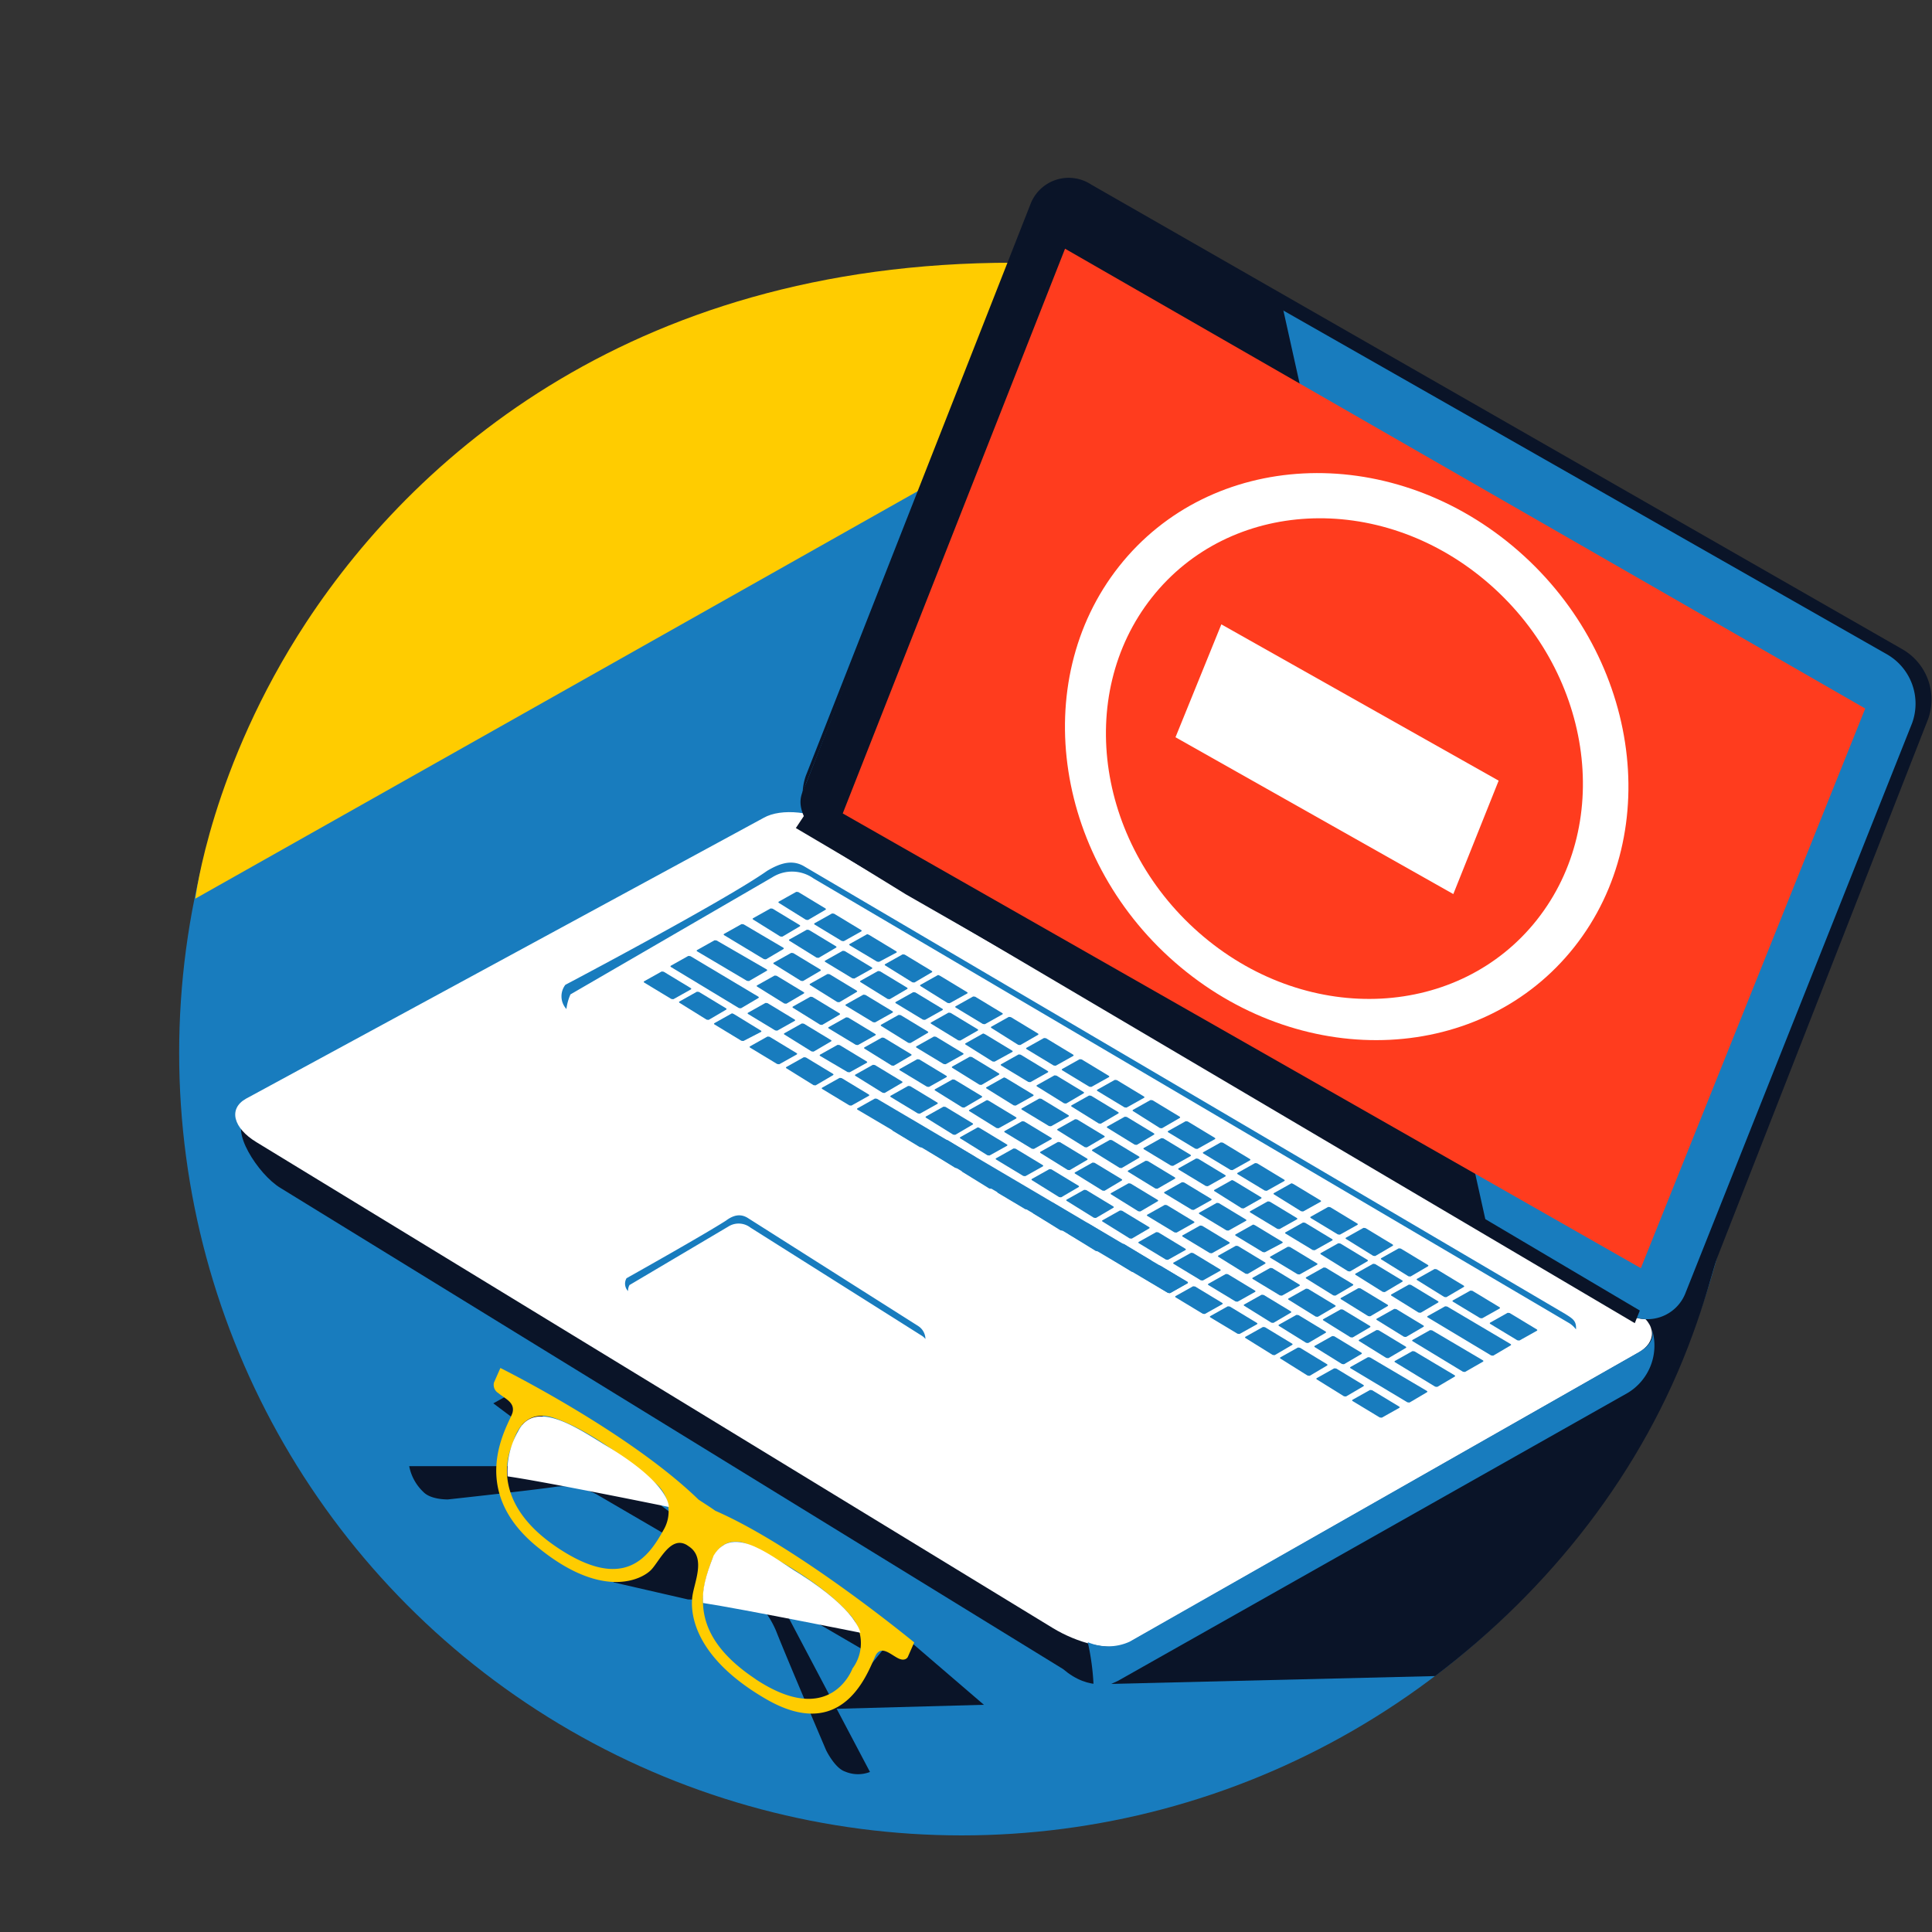 <svg id="Layer_1" data-name="Layer 1" xmlns="http://www.w3.org/2000/svg" viewBox="0 0 300 300"><rect x="0" y="0" width="300" height="300" fill="#333333" stroke="none"/><defs><style>.cls-1{fill:#187cbe;}.cls-2{fill:#0a1428;}.cls-3{fill:#fc0;}.cls-4{fill:#fff;}.cls-5{fill:#ff3c1e;}</style></defs><title>square_icons</title><circle class="cls-1" cx="149.33" cy="163.49" r="121.51"/><path class="cls-2" d="M267.16,193.24c-1.33,4.85-2.66,9.47-4.31,13.94-7.75,21.37-22.16,39.54-40,53.08l-51.75,1.25S272.64,173.28,267.16,193.24Z"/><path class="cls-3" d="M150.67,71.66,30.33,139.54s2.43-20.36,17.22-42.9C65.25,69.7,101,38.85,163.11,40.89"/><path class="cls-2" d="M176.34,260.34c-3.68,1.33-7.2,2.27-11.27-1.17L43.56,184.47c-3.52-2.11-8-9.24-5.32-10.8l82.67-37.42c2.66-1.49,7.67-1,11.27,1.17l124.56,69.44c3.52,2.11-.23,8.14-3,9.63Z"/><path class="cls-4" d="M175.25,255.09c-2.74,1.57-8.14-.08-11.74-2.27L39.81,177.35c-3.6-2.19-4.38-5.17-1.64-6.73L118.57,127c2.74-1.57,7.91-1,11.51,1.17L253.85,203.5c3.6,2.19,3.29,4.93.63,6.5Z"/><path class="cls-1" d="M168.91,255a8.08,8.08,0,0,0,6.5-.08l79.15-45c1.49-.86,2.27-2,2-3.29v-.08a8.58,8.58,0,0,1-3.76,9.71L173.6,261l-3.76,1.72A38.15,38.15,0,0,0,168.91,255Z"/><path class="cls-2" d="M125.14,120.43a9,9,0,0,0,4,10.8L252.44,204c3.68,2.11,10.73.23,12.21-3.6l34.76-88.78a9,9,0,0,0-4-10.8l-126-72.18A6.35,6.35,0,0,0,160,31.73Z"/><path class="cls-1" d="M124.75,122.7c-1.49,3.84,2,5.87,5.64,7.91l122.05,73.28a6.36,6.36,0,0,0,9.32-3.21l35.15-88.39a8.83,8.83,0,0,0-3.84-10.65L169.22,31.1a6.36,6.36,0,0,0-9.32,3.21Z"/><path class="cls-2" d="M160,32.75a6.35,6.35,0,0,1,9.39-3.13l29.52,16.91,32,144-90.27-51.67c-5.32-3.29-10.1-6.18-13.86-8.61-3.29-5.09-2.74-6.11-1.57-8.69Z"/><polygon class="cls-4" points="234.36 119.57 194.51 96.24 198.27 87.08 237.96 110.49 234.36 119.57"/><polygon class="cls-5" points="165.38 38.62 289.63 110.02 254.79 196.92 130.86 126.31 165.38 38.62"/><polygon class="cls-2" points="253.85 205.46 254.63 203.5 124.83 126.7 123.58 128.58 253.85 205.46"/><path class="cls-1" d="M116.06,189.09l26.54,16.83a2.43,2.43,0,0,1,1.1,2,2.11,2.11,0,0,0-.63-.55l-26.54-16.75a3,3,0,0,0-3.44-.16l-15.34,9.08a1.86,1.86,0,0,0-.23.94,1.67,1.67,0,0,1-.23-2s11.74-6.58,15.42-8.93C113.95,188.62,115,188.47,116.06,189.09Z"/><path class="cls-1" d="M125,134.6,243,204c1.25.78,1.8,1.1,1.72,2.43a3.93,3.93,0,0,0-1-.94L126.32,136.4a5.76,5.76,0,0,0-6.42-.16L88.58,154.41a8.21,8.21,0,0,0-.63,2.27,2.94,2.94,0,0,1-.16-3.76s24.66-13,31.32-17.69C121.46,133.82,123.26,133.51,125,134.6Z"/><path class="cls-1" d="M196.47,194.42c-.08.08-.23,0-.39,0l-4.15-2.51c-.16-.08-.16-.16-.08-.23l2.66-1.49c.08-.08.23,0,.39.08l4.15,2.51c.16.08.16.16.08.23Z"/><path class="cls-1" d="M193.8,197.78c-.08.08-.23,0-.39,0l-4.15-2.58c-.16-.08-.16-.16-.08-.23l2.66-1.49c.08-.08.23,0,.39,0l4.15,2.51c.16.08.16.16.08.23Z"/><path class="cls-1" d="M202.42,188.08c-.08.08-.23,0-.39,0l-4.15-2.58c-.16-.08-.16-.16-.08-.23l2.66-1.49c.08-.08.23,0,.39.08l4.15,2.51c.16.08.16.16.08.23Z"/><path class="cls-1" d="M198.74,190.82c-.08.08-.23,0-.39,0l-4.15-2.51c-.16-.08-.16-.16-.08-.23l2.66-1.49c.08-.08.23,0,.39,0l4.15,2.51c.16.08.16.16.08.23Z"/><path class="cls-1" d="M193.18,187.61c-.08.08-.23,0-.39,0L188.64,185c-.16-.08-.16-.16-.08-.23l2.66-1.49c.08-.08.23,0,.39.08l4.15,2.51c.16.08.16.16.08.23Z"/><path class="cls-1" d="M196.78,184.87c-.08.08-.23,0-.39,0l-4.15-2.51c-.16-.08-.16-.16-.08-.23l2.66-1.49c.08-.08.23,0,.39,0l4.15,2.51c.16.08.16.16.08.23Z"/><path class="cls-1" d="M191.45,181.66c-.08.08-.23,0-.39,0l-4.15-2.51c-.16-.08-.16-.16-.08-.23l2.66-1.49c.08-.08.23,0,.39,0l4.15,2.51c.16.08.16.16.08.23Z"/><path class="cls-1" d="M186,178.37c-.08.08-.23,0-.39,0l-4.15-2.51c-.16-.08-.16-.16-.08-.23l2.66-1.49c.08-.08.23,0,.39,0l4.15,2.51c.16.08.16.16.08.23Z"/><path class="cls-1" d="M180.49,175.16c-.08.08-.23,0-.39,0L176,172.57c-.16-.08-.16-.16-.08-.23l2.66-1.49c.08-.08.23,0,.39,0l4.15,2.51c.16.08.16.16.08.23Z"/><path class="cls-1" d="M175,171.95c-.08.08-.23,0-.39,0l-4.15-2.51c-.16-.08-.16-.16-.08-.23l2.66-1.49c.08-.08.23,0,.39,0l4.15,2.51c.16.08.16.16.08.23Z"/><path class="cls-1" d="M169.53,168.74c-.08.08-.23,0-.39,0L165,166.23c-.16-.08-.16-.16-.08-.23l2.66-1.49c.08-.08.23,0,.39,0l4.15,2.51c.16.08.16.16.08.23Z"/><path class="cls-1" d="M164,165.45c-.08.08-.23,0-.39,0l-4.15-2.51c-.16-.08-.16-.16-.08-.23l2.66-1.49c.08-.08.23,0,.39,0l4.15,2.51c.16.08.16.16.08.23Z"/><path class="cls-1" d="M158.49,162.24c-.08.08-.23,0-.39,0L154,159.66c-.16-.08-.16-.16-.08-.23l2.66-1.49c.08-.08.23,0,.39,0l4.15,2.51c.16.08.16.16.08.23Z"/><path class="cls-1" d="M153,159c-.08.08-.23,0-.39,0l-4.15-2.51c-.16-.08-.16-.16-.08-.23l2.66-1.49c.08-.08.23,0,.39,0l4.15,2.51c.16.08.16.16.08.23Z"/><path class="cls-1" d="M147.53,155.74c-.08.08-.23,0-.39,0L143,153.16c-.16-.08-.16-.16-.08-.23l2.66-1.49c.08-.08.23,0,.39.08l4.15,2.51c.16.08.16.16.08.23Z"/><path class="cls-1" d="M142.05,152.53c-.08.08-.23,0-.39,0l-4.15-2.58c-.16-.08-.16-.16-.08-.23l2.66-1.49c.08-.08.23,0,.39,0l4.15,2.51c.16.08.16.16.08.23Z"/><path class="cls-1" d="M136.57,149.32c-.08.08-.23,0-.39,0L132,146.82c-.16-.08-.16-.16-.08-.23l2.66-1.49c.08-.08.23,0,.39.08l4.15,2.51c.16.08.16.16.08.23Z"/><path class="cls-1" d="M115.51,161.61c-.08.08-.23,0-.39,0L111,159.11c-.16-.08-.16-.16-.08-.23l2.66-1.49c.08-.08.23,0,.39.08L118.1,160c.16.08.16.16.08.23Z"/><path class="cls-1" d="M131.09,146.11c-.08.08-.23,0-.39,0l-4.15-2.51c-.16-.08-.16-.16-.08-.23l2.66-1.49c.08-.08.23,0,.39,0l4.15,2.51c.16.08.16.16.08.23Z"/><path class="cls-1" d="M110.11,158.33c-.08.08-.23,0-.39,0l-4.15-2.58c-.16-.08-.16-.16-.08-.23l2.66-1.49c.08-.08.23,0,.39,0l4.15,2.51c.16.08.16.16.08.23Z"/><path class="cls-1" d="M125.53,142.82c-.08.08-.23,0-.39,0L121,140.24c-.16-.08-.16-.16-.08-.23l2.66-1.49c.08-.08.23,0,.39,0l4.15,2.51c.16.08.16.16.08.23Z"/><path class="cls-1" d="M119,148.93c-.08.08-.23,0-.39,0l-6.11-3.68c-.16-.08-.16-.16-.08-.23l2.66-1.49c.08-.08.23,0,.39,0l6.11,3.6c.16.08.16.16.08.23Z"/><path class="cls-1" d="M115.12,156.53c-.08.08-.23,0-.39,0l-10.49-6.34c-.16-.08-.16-.16-.08-.23l2.66-1.49c.08-.08.23,0,.39,0l10.49,6.26c.16.08.16.16.08.23Z"/><path class="cls-1" d="M116.37,152.3c-.08.08-.23,0-.39,0l-7.67-4.54c-.16-.08-.16-.16-.08-.23l2.66-1.49c.08-.08.23,0,.39,0L119,150.5c.16.08.16.16.08.23Z"/><path class="cls-1" d="M187.62,184.16c-.08.08-.23,0-.39,0l-4.15-2.51c-.16-.08-.16-.16-.08-.23l2.66-1.49c.08-.08.23,0,.39,0l4.15,2.51c.16.08.16.16.08.23Z"/><path class="cls-1" d="M149.18,161.54c-.08.08-.23,0-.39,0L144.64,159c-.16-.08-.16-.16-.08-.23l2.66-1.49c.08-.08.23,0,.39,0l4.15,2.51c.16.08.16.16.08.23Z"/><path class="cls-1" d="M143.7,158.33c-.08.08-.23,0-.39,0l-4.15-2.51c-.16-.08-.16-.16-.08-.23l2.66-1.49c.08-.08.23,0,.39,0l4.15,2.51c.16.08.16.16.08.23Z"/><path class="cls-1" d="M138.22,155.12c-.08.08-.23,0-.39,0l-4.15-2.58c-.16-.08-.16-.16-.08-.23l2.66-1.49c.08-.08.23,0,.39,0l4.15,2.51c.16.08.16.16.08.23Z"/><path class="cls-1" d="M132.74,151.91c-.08.08-.23,0-.39,0l-4.15-2.51c-.16-.08-.16-.16-.08-.23l2.66-1.49c.08-.08.23,0,.39,0l4.15,2.51c.16.08.16.16.08.23Z"/><path class="cls-1" d="M127.18,148.7c-.08.08-.23,0-.39,0l-4.15-2.58c-.16-.08-.16-.16-.08-.23l2.66-1.49c.08-.08.23,0,.39,0l4.15,2.51c.16.08.16.16.08.23Z"/><path class="cls-1" d="M176.58,177.74c-.08.08-.23,0-.39,0L172,175.16c-.16-.08-.16-.16-.08-.23l2.66-1.49c.08-.08.23,0,.39,0l4.15,2.51c.16.08.16.16.08.23Z"/><path class="cls-1" d="M182.22,181c-.08.08-.23,0-.39,0l-4.15-2.51c-.16-.08-.16-.16-.08-.23l2.66-1.49c.08-.08.23,0,.39,0l4.15,2.51c.16.08.16.16.08.23Z"/><path class="cls-1" d="M171,174.45c-.08.08-.23,0-.39,0l-4.15-2.58c-.16-.08-.16-.16-.08-.23l2.66-1.49c.08-.08.23,0,.39,0l4.15,2.51c.16.08.16.16.08.23Z"/><path class="cls-1" d="M165.62,171.32c-.08.08-.23,0-.39,0l-4.15-2.58c-.16-.08-.16-.16-.08-.23l2.66-1.49c.08-.08.23,0,.39,0l4.15,2.51c.16.08.16.16.08.23Z"/><path class="cls-1" d="M160.06,168c-.08.08-.23,0-.39,0l-4.15-2.51c-.16-.08-.16-.16-.08-.23l2.66-1.49c.08-.08.23,0,.39,0l4.15,2.51c.16.08.16.16.08.23Z"/><path class="cls-1" d="M154.5,164.82c-.08.08-.23,0-.39,0L150,162.24c-.16-.08-.16-.16-.08-.23l2.66-1.49c.08-.08.23,0,.39.08l4.15,2.51c.16.08.16.16.08.23Z"/><path class="cls-1" d="M121.54,145.41c-.08.08-.23,0-.39,0L117,142.82c-.16-.08-.16-.16-.08-.23l2.66-1.49c.08-.08.23,0,.39,0l4.15,2.51c.16.08.16.16.08.23Z"/><path class="cls-1" d="M190.83,191.05c-.08.08-.23,0-.39,0l-4.15-2.51c-.16-.08-.16-.16-.08-.23l2.66-1.49c.08-.08.23,0,.39,0l4.15,2.51c.16.08.16.16.08.23Z"/><path class="cls-1" d="M152.47,168.43c-.08.08-.23,0-.39,0l-4.15-2.58c-.16-.08-.16-.16-.08-.23l2.66-1.49c.08-.08.23,0,.39,0l4.15,2.51c.16.08.16.16.08.23Z"/><path class="cls-1" d="M146.91,165.22c-.08.08-.23,0-.39,0l-4.15-2.51c-.16-.08-.16-.16-.08-.23l2.66-1.49c.08-.08.23,0,.39,0l4.15,2.51c.16.08.16.16.08.23Z"/><path class="cls-1" d="M141.43,161.93c-.08.08-.23,0-.39,0l-4.15-2.58c-.16-.08-.16-.16-.08-.23l2.66-1.49c.08-.08.23,0,.39,0l4.15,2.51c.16.08.16.16.08.23Z"/><path class="cls-1" d="M135.95,158.72c-.08.08-.23,0-.39,0l-4.15-2.51c-.16-.08-.16-.16-.08-.23l2.66-1.49c.08-.08.23,0,.39,0l4.15,2.51c.16.08.16.16.08.23Z"/><path class="cls-1" d="M130.39,155.59c-.08.08-.23,0-.39,0L125.85,153c-.16-.08-.16-.16-.08-.23l2.66-1.49c.08-.08.23,0,.39,0l4.15,2.51c.16.08.16.16.08.23Z"/><path class="cls-1" d="M179.79,184.55c-.08.08-.23,0-.39,0L175.25,182c-.16-.08-.16-.16-.08-.23l2.66-1.49c.08-.08.23,0,.39,0l4.15,2.51c.16.08.16.16.08.23Z"/><path class="cls-1" d="M185.43,187.84c-.08.08-.23,0-.39,0l-4.15-2.51c-.16-.08-.16-.16-.08-.23l2.66-1.49c.08-.08.23,0,.39,0l4.15,2.51c.16.08.16.16.08.23Z"/><path class="cls-1" d="M174.23,181.34c-.08.08-.23,0-.39,0l-4.15-2.58c-.16-.08-.16-.16-.08-.23l2.66-1.49c.08-.08.23,0,.39,0l4.15,2.51c.16.08.16.16.08.23Z"/><path class="cls-1" d="M168.83,178.13c-.08.08-.23,0-.39,0l-4.15-2.58c-.16-.08-.16-.16-.08-.23l2.66-1.49c.08-.08.23,0,.39,0l4.15,2.51c.16.08.16.16.08.23Z"/><path class="cls-1" d="M163.27,174.85c-.08.08-.23,0-.39,0l-4.15-2.51c-.16-.08-.16-.16-.08-.23l2.66-1.49c.08-.08.23,0,.39,0l4.15,2.51c.16.08.16.16.08.23Z"/><path class="cls-1" d="M214.63,220.1c-.08.08-.23,0-.39,0l-4.15-2.51c-.16-.08-.16-.16-.08-.23l2.66-1.49c.08-.08.23,0,.39,0l4.15,2.51c.16.08.16.16.08.23Z"/><path class="cls-1" d="M209.07,216.81c-.08.08-.23,0-.39,0l-4.15-2.58c-.16-.08-.16-.16-.08-.23l2.66-1.49c.08-.08.23,0,.39,0l4.15,2.51c.16.08.16.16.08.23Z"/><path class="cls-1" d="M203.43,213.6c-.08.08-.23,0-.39,0L198.89,211c-.16-.08-.16-.16-.08-.23l2.66-1.49c.08-.08.23,0,.39,0L206,211.8c.16.08.16.16.08.23Z"/><path class="cls-1" d="M198,210.39c-.08.08-.23,0-.39,0l-4.15-2.58c-.16-.08-.16-.16-.08-.23l2.66-1.49c.08-.08.23,0,.39,0l4.15,2.51c.16.08.16.16.08.23Z"/><path class="cls-1" d="M192.55,207.1c-.08.08-.23,0-.39,0L188,204.6c-.16-.08-.16-.16-.08-.23l2.66-1.49c.08-.08.23,0,.39,0l4.15,2.51c.16.08.16.16.08.23Z"/><path class="cls-1" d="M218.93,217.75c-.08.08-.23,0-.39,0l-8.77-5.25c-.16-.08-.16-.16-.08-.23l2.66-1.49c.08-.08.23,0,.39,0l8.77,5.17c.16.08.16.16.08.23Z"/><path class="cls-1" d="M208.76,211.8c-.08.08-.23,0-.39,0l-4.15-2.58c-.16-.08-.16-.16-.08-.23l2.66-1.49c.08-.08.23,0,.39,0l4.15,2.51c.16.08.16.16.08.23Z"/><path class="cls-1" d="M203.2,208.51c-.08.08-.23,0-.39,0l-4.15-2.58c-.16-.08-.16-.16-.08-.23l2.66-1.49c.08-.08.23,0,.39,0l4.15,2.51c.16.08.16.16.08.23Z"/><path class="cls-1" d="M197.8,205.38c-.08.08-.23,0-.39,0l-4.15-2.58c-.16-.08-.16-.16-.08-.23l2.66-1.49c.08-.08.23,0,.39,0l4.15,2.51c.16.08.16.16.08.23Z"/><path class="cls-1" d="M192.24,202.09c-.08.08-.23,0-.39,0l-4.15-2.51c-.16-.08-.16-.16-.08-.23l2.66-1.49c.08-.08.23,0,.39,0l4.15,2.51c.16.08.16.16.08.23Z"/><path class="cls-1" d="M223.24,215.32c-.08.08-.23,0-.39,0l-6.18-3.76c-.16-.08-.16-.16-.08-.23l2.66-1.49c.08-.08.23,0,.39,0l6.18,3.68c.16.08.16.16.08.23Z"/><path class="cls-1" d="M215.65,210.86c-.08.08-.23,0-.39,0l-4.15-2.58c-.16-.08-.16-.16-.08-.23l2.66-1.49c.08-.08.23,0,.39,0l4.15,2.51c.16.08.16.16.08.23Z"/><path class="cls-1" d="M210.09,207.65c-.08.08-.23,0-.39,0l-4.15-2.58c-.16-.08-.16-.16-.08-.23l2.66-1.49c.08-.08.23,0,.39,0l4.15,2.51c.16.08.16.16.08.23Z"/><path class="cls-1" d="M204.69,204.44c-.08.08-.23,0-.39,0l-4.15-2.58c-.16-.08-.16-.16-.08-.23l2.66-1.49c.08-.08.23,0,.39,0l4.15,2.51c.16.08.16.16.08.23Z"/><path class="cls-1" d="M199.13,201.15c-.08.08-.23,0-.39,0l-4.15-2.51c-.16-.08-.16-.16-.08-.23l2.66-1.49c.08-.08.23,0,.39,0l4.15,2.51c.16.08.16.16.08.23Z"/><path class="cls-1" d="M227.55,213c-.08.08-.23,0-.39,0l-7.75-4.7c-.16-.08-.16-.16-.08-.23l2.66-1.49c.08-.08.23,0,.39,0l7.83,4.62c.16.08.16.16.08.23Z"/><path class="cls-1" d="M218.39,207.57c-.08.08-.23,0-.39,0L213.85,205c-.16-.08-.16-.16-.08-.23l2.66-1.49c.08-.08.23,0,.39,0l4.15,2.51c.16.08.16.16.08.23Z"/><path class="cls-1" d="M212.83,204.36c-.08.08-.23,0-.39,0l-4.15-2.58c-.16-.08-.16-.16-.08-.23l2.66-1.49c.08-.08.23,0,.39,0l4.15,2.51c.16.08.16.16.08.23Z"/><path class="cls-1" d="M207.43,201.15c-.08.08-.23,0-.39,0l-4.15-2.58c-.16-.08-.16-.16-.08-.23l2.66-1.49c.08-.08.23,0,.39,0l4.15,2.51c.16.08.16.16.08.23Z"/><path class="cls-1" d="M201.87,197.86c-.08.08-.23,0-.39,0l-4.15-2.51c-.16-.08-.16-.16-.08-.23l2.66-1.49c.08-.08.23,0,.39,0l4.15,2.51c.16.08.16.16.08.23Z"/><path class="cls-1" d="M231.93,210.47c-.08.08-.23,0-.39,0l-9.79-5.87c-.16-.08-.16-.16-.08-.23l2.66-1.49c.08-.08.23,0,.39,0l9.79,5.79c.16.08.16.16.08.23Z"/><path class="cls-1" d="M220.66,203.81c-.08.08-.23,0-.39,0l-4.15-2.58c-.16-.08-.16-.16-.08-.23l2.66-1.49c.08-.08.23,0,.39,0l4.15,2.51c.16.08.16.16.08.23Z"/><path class="cls-1" d="M215.1,200.6c-.08.08-.23,0-.39,0L210.56,198c-.16-.08-.16-.16-.08-.23l2.66-1.49c.08-.08.23,0,.39,0l4.15,2.51c.16.08.16.16.08.23Z"/><path class="cls-1" d="M209.7,197.39c-.08.08-.23,0-.39,0l-4.15-2.58c-.16-.08-.16-.16-.08-.23l2.66-1.49c.08-.08.23,0,.39,0l4.15,2.51c.16.08.16.16.08.23Z"/><path class="cls-1" d="M204.22,194.1c-.08.08-.23,0-.39,0l-4.15-2.51c-.16-.08-.16-.16-.08-.23l2.66-1.49c.08-.08.23,0,.39,0l4.15,2.51c.16.08.16.16.08.23Z"/><path class="cls-1" d="M230.21,204.67c-.08.08-.23,0-.39,0l-4.15-2.51c-.16-.08-.16-.16-.08-.23l2.66-1.49c.08-.08.23,0,.39,0l4.15,2.51c.16.08.16.16.08.23Z"/><path class="cls-1" d="M236,208.12c-.08.08-.23,0-.39,0l-4.15-2.51c-.16-.08-.16-.16-.08-.23l2.66-1.49c.08-.08.23,0,.39,0l4.15,2.51c.16.08.16.16.08.23Z"/><path class="cls-1" d="M224.65,201.39c-.08.08-.23,0-.39,0l-4.15-2.58c-.16-.08-.16-.16-.08-.23l2.66-1.49c.08-.08.23,0,.39,0l4.15,2.51c.16.08.16.16.08.23Z"/><path class="cls-1" d="M219.09,198.18c-.08.08-.23,0-.39,0l-4.15-2.58c-.16-.08-.16-.16-.08-.23l2.66-1.49c.08-.08.23,0,.39,0l4.15,2.51c.16.08.16.16.08.23Z"/><path class="cls-1" d="M213.61,195c-.08.08-.23,0-.39,0l-4.15-2.58c-.16-.08-.16-.16-.08-.23l2.66-1.49c.08-.08.23,0,.39,0l4.15,2.51c.16.08.16.16.08.23Z"/><path class="cls-1" d="M208.13,191.68c-.08.08-.23,0-.39,0l-4.15-2.51c-.16-.08-.16-.16-.08-.23l2.66-1.49c.08-.08.23,0,.39,0l4.15,2.51c.16.08.16.16.08.23Z"/><path class="cls-1" d="M157.79,171.64c-.08.08-.23,0-.39,0l-4.15-2.58c-.16-.08-.16-.16-.08-.23l2.66-1.49c.08-.08.23,0,.39.08l4.15,2.51c.16.08.16.16.08.23Z"/><path class="cls-1" d="M124.75,152.3c-.08.08-.23,0-.39,0l-4.15-2.58c-.16-.08-.16-.16-.08-.23l2.66-1.49c.08-.08.23,0,.39,0l4.15,2.51c.16.08.16.16.08.23Z"/><path class="cls-1" d="M188.24,194.57c-.08.08-.23,0-.39,0l-4.15-2.51c-.16-.08-.16-.16-.08-.23l2.66-1.49c.08-.08.23,0,.39,0l4.15,2.51c.16.08.16.16.08.23Z"/><path class="cls-1" d="M149.8,171.95c-.08.08-.23,0-.39,0l-4.15-2.58c-.16-.08-.16-.16-.08-.23l2.66-1.49c.08-.08.23,0,.39,0l4.15,2.51c.16.08.16.16.08.23Z"/><path class="cls-1" d="M144.32,168.74c-.08.08-.23,0-.39,0l-4.15-2.51c-.16-.08-.16-.16-.08-.23l2.66-1.49c.08-.08.23,0,.39,0l4.15,2.51c.16.08.16.16.08.23Z"/><path class="cls-1" d="M138.84,165.45c-.08.08-.23,0-.39,0l-4.15-2.58c-.16-.08-.16-.16-.08-.23l2.66-1.49c.08-.08.23,0,.39,0l4.15,2.51c.16.08.16.16.08.23Z"/><path class="cls-1" d="M133.28,162.24c-.08.08-.23,0-.39,0l-4.15-2.51c-.16-.08-.16-.16-.08-.23l2.66-1.49c.08-.08.23,0,.39,0l4.15,2.51c.16.08.16.16.08.23Z"/><path class="cls-1" d="M127.73,159.11c-.08.08-.23,0-.39,0l-4.15-2.58c-.16-.08-.16-.16-.08-.23l2.66-1.49c.08-.08.23,0,.39,0l4.15,2.51c.16.08.16.16.08.23Z"/><path class="cls-1" d="M177.13,188.08c-.08.08-.23,0-.39,0l-4.15-2.58c-.16-.08-.16-.16-.08-.23l2.66-1.49c.08-.08.23,0,.39,0l4.15,2.51c.16.08.16.16.08.23Z"/><path class="cls-1" d="M182.76,191.36c-.08.08-.23,0-.39,0l-4.15-2.51c-.16-.08-.16-.16-.08-.23l2.66-1.49c.08-.08.23,0,.39,0l4.15,2.51c.16.08.16.16.08.23Z"/><path class="cls-1" d="M171.57,184.87c-.08.08-.23,0-.39,0L167,182.28c-.16-.08-.16-.16-.08-.23l2.66-1.49c.08-.08.23,0,.39,0l4.15,2.51c.16.08.16.16.08.23Z"/><path class="cls-1" d="M166.17,181.66c-.08.08-.23,0-.39,0l-4.15-2.58c-.16-.08-.16-.16-.08-.23l2.66-1.49c.08-.08.23,0,.39,0l4.15,2.51c.16.08.16.16.08.23Z"/><path class="cls-1" d="M160.61,178.37c-.08.08-.23,0-.39,0l-4.15-2.51c-.16-.08-.16-.16-.08-.23l2.66-1.49c.08-.08.23,0,.39,0l4.15,2.51c.16.08.16.16.08.23Z"/><path class="cls-1" d="M155.13,175.16c-.08.08-.23,0-.39,0l-4.15-2.58c-.16-.08-.16-.16-.08-.23l2.66-1.49c.08-.08.23,0,.39.08l4.15,2.51c.16.08.16.16.08.23Z"/><path class="cls-1" d="M122.17,155.82c-.08.08-.23,0-.39,0l-4.15-2.58c-.16-.08-.16-.16-.08-.23l2.66-1.49c.08-.08.23,0,.39,0l4.15,2.51c.16.08.16.16.08.23Z"/><path class="cls-1" d="M186.84,198.8c-.08.08-.23,0-.39,0l-4.15-2.51c-.16-.08-.16-.16-.08-.23l2.66-1.49c.08-.08.23,0,.39,0l4.15,2.51c.16.08.16.16.08.23Z"/><path class="cls-1" d="M148.39,176.18c-.08.08-.23,0-.39,0l-4.15-2.58c-.16-.08-.16-.16-.08-.23l2.66-1.49c.08-.08.23,0,.39,0l4.15,2.51c.16.08.16.16.08.23Z"/><path class="cls-1" d="M142.91,172.89c-.08.08-.23,0-.39,0l-4.15-2.51c-.16-.08-.16-.16-.08-.23l2.66-1.49c.08-.08.23,0,.39,0l4.15,2.51c.16.08.16.16.08.23Z"/><path class="cls-1" d="M137.43,169.68c-.08.08-.23,0-.39,0l-4.15-2.58c-.16-.08-.16-.16-.08-.23l2.66-1.49c.08-.08.23,0,.39,0l4.15,2.51c.16.08.16.16.08.23Z"/><path class="cls-1" d="M132,166.47c-.08.08-.23,0-.39,0L127.41,164c-.16-.08-.16-.16-.08-.23l2.66-1.49c.08-.08.23,0,.39,0l4.15,2.51c.16.08.16.16.08.23Z"/><path class="cls-1" d="M126.4,163.26c-.08.08-.23,0-.39,0l-4.15-2.58c-.16-.08-.16-.16-.08-.23l2.66-1.49c.08-.08.23,0,.39,0l4.15,2.51c.16.08.16.16.08.23Z"/><path class="cls-1" d="M175.8,192.3c-.08.08-.23,0-.39,0l-4.15-2.58c-.16-.08-.16-.16-.08-.23l2.66-1.49c.08-.08.23,0,.39,0l4.15,2.51c.16.08.16.16.08.23Z"/><path class="cls-1" d="M181.43,195.59c-.08.08-.23,0-.39,0l-4.15-2.51c-.16-.08-.16-.16-.08-.23l2.66-1.49c.08-.08.23,0,.39,0l4.15,2.51c.16.08.16.16.08.23Z"/><path class="cls-1" d="M170.24,189.09c-.08.08-.23,0-.39,0l-4.15-2.58c-.16-.08-.16-.16-.08-.23l2.66-1.49c.08-.08.23,0,.39,0l4.15,2.51c.16.08.16.16.08.23Z"/><path class="cls-1" d="M164.84,185.88c-.08.08-.23,0-.39,0l-4.15-2.58c-.16-.08-.16-.16-.08-.23l2.66-1.49c.08-.08.23,0,.39,0l4.15,2.51c.16.08.16.16.08.23Z"/><path class="cls-1" d="M159.28,182.6c-.08.08-.23,0-.39,0l-4.15-2.51c-.16-.08-.16-.16-.08-.23l2.66-1.49c.08-.08.23,0,.39,0l4.15,2.51c.16.08.16.16.08.23Z"/><path class="cls-1" d="M153.72,179.39c-.08.08-.23,0-.39,0l-4.15-2.58c-.16-.08-.16-.16-.08-.23l2.66-1.49c.08-.08.23,0,.39.08l4.15,2.51c.16.08.16.16.08.23Z"/><path class="cls-1" d="M120.76,160c-.08.08-.23,0-.39,0l-4.15-2.51c-.16-.08-.16-.16-.08-.23l2.66-1.49c.08-.08.23,0,.39,0l4.15,2.51c.16.08.16.16.08.23Z"/><path class="cls-1" d="M187.15,204c-.08.08-.23,0-.39,0l-4.15-2.51c-.16-.08-.16-.16-.08-.23l2.66-1.49c.08-.08.23,0,.39,0l4.15,2.51c.16.08.16.16.08.23Z"/><path class="cls-1" d="M148.71,181.34c-.08.08-.23,0-.39,0l-4.15-2.58c-.16-.08-.16-.16-.08-.23l2.66-1.49c.08-.08.23,0,.39,0l4.15,2.51c.16.08.16.16.08.23Z"/><path class="cls-1" d="M143.23,178.13c-.08.08-.23,0-.39,0l-4.15-2.51c-.16-.08-.16-.16-.08-.23l2.66-1.49c.08-.08.23,0,.39,0l4.15,2.51c.16.08.16.16.08.23Z"/><path class="cls-1" d="M181.75,200.76c-.08.08-.23,0-.39,0l-48.15-28.42c-.16-.08-.16-.16-.08-.23l2.66-1.49c.08-.08.23,0,.39,0L184.33,199c.16.08.16.16.08.23Z"/><path class="cls-1" d="M132.27,171.64c-.08.08-.23,0-.39,0l-4.15-2.51c-.16-.08-.16-.16-.08-.23l2.66-1.49c.08-.08.23,0,.39,0l4.15,2.51c.16.08.16.16.08.23Z"/><path class="cls-1" d="M126.71,168.5c-.08.08-.23,0-.39,0l-4.15-2.58c-.16-.08-.16-.16-.08-.23l2.66-1.49c.08-.08.23,0,.39,0l4.15,2.51c.16.08.16.16.08.23Z"/><path class="cls-1" d="M176.11,197.47c-.08.08-.23,0-.39,0l-4.15-2.58c-.16-.08-.16-.16-.08-.23l2.66-1.49c.08-.08.23,0,.39,0l4.15,2.51c.16.08.16.16.08.23Z"/><path class="cls-1" d="M181.75,200.76c-.08.08-.23,0-.39,0l-4.15-2.51c-.16-.08-.16-.16-.08-.23l2.66-1.49c.08-.08.23,0,.39,0l4.15,2.51c.16.08.16.16.08.23Z"/><path class="cls-1" d="M170.55,194.26c-.08.08-.23,0-.39,0L166,191.68c-.16-.08-.16-.16-.08-.23l2.66-1.49c.08-.08.23,0,.39,0l4.15,2.51c.16.08.16.16.08.23Z"/><path class="cls-1" d="M165.07,191.05c-.08.08-.23,0-.39,0l-4.15-2.58c-.16-.08-.16-.16-.08-.23l2.66-1.49c.08-.08.23,0,.39,0l4.15,2.51c.16.08.16.16.08.23Z"/><path class="cls-1" d="M159.59,187.76c-.08.08-.23,0-.39,0L155,185.26c-.16-.08-.16-.16-.08-.23l2.66-1.49c.08-.08.23,0,.39,0l4.15,2.51c.16.08.16.16.08.23Z"/><path class="cls-1" d="M154,184.55c-.08.08-.23,0-.39,0L149.49,182c-.16-.08-.16-.16-.08-.23l2.66-1.49c.08-.08.23,0,.39.08l4.15,2.51c.16.08.16.16.08.23Z"/><path class="cls-1" d="M121.07,165.22c-.08.08-.23,0-.39,0l-4.15-2.51c-.16-.08-.16-.16-.08-.23l2.66-1.49c.08-.08.23,0,.39,0l4.15,2.51c.16.08.16.16.08.23Z"/><path class="cls-1" d="M104.63,155.12c-.08.08-.23,0-.39,0l-4.15-2.51c-.16-.08-.16-.16-.08-.23l2.66-1.49c.08-.08.23,0,.39,0l4.15,2.51c.16.08.16.16.08.23Z"/><polyline class="cls-2" points="129.6 265.35 152.78 264.72 139.47 253.29"/><path class="cls-2" d="M95.24,245.7l11.59,2.66s9.55.31,10-.16c2.51-2.66-9.63-12-9.63-12"/><path class="cls-2" d="M76.6,217.91l39.93,29.91a14.48,14.48,0,0,1,4,5.48c1.57,4,7.75,18.48,7.75,18.48s1.33,2.74,2.9,3.29a5.15,5.15,0,0,0,3.91.08l-12.76-24.19a21.87,21.87,0,0,0-5.17-6c-3.76-3.21-37.66-28.65-37.66-28.65"/><path class="cls-2" d="M134.85,256.66,92.57,232a11.42,11.42,0,0,0-6-1.17c-3.68.55-17,2-17,2s-2.66.08-3.84-1.17a7.44,7.44,0,0,1-2.19-4H87.33a16.27,16.27,0,0,1,7,2c4.31,2.11,40.24,23,40.24,23"/><path class="cls-3" d="M111.05,234.58c-.63-.47-2-1.33-2.58-1.72C97.58,222.29,77.7,212.42,77.7,212.42l-1,2.27a1.5,1.5,0,0,0,.7,1.64c1,.86,2.58,1.41,2.19,3s-7.67,12,4.38,21.3c9.86,7.83,15.89,4.54,17.22,3.05s3-5.25,5.48-3.76c.08.08.16.08.23.16s.16.08.23.16c2.43,1.8.7,5.4.39,7.59s-.23,9.24,11.43,16c12.84,7.44,16.28-5.79,17.15-7s2.11,0,3.29.63,1.57-.16,1.57-.16l1-2.27C141.9,255,124,240.22,111.05,234.58ZM103,237.63c-2.35,4.23-6.11,9.55-16.36,2.74-11.67-7.75-7-16.21-7-16.21s1.1-5.72,6.34-4c7.12,2.35,16,10.33,16,10.33A5.69,5.69,0,0,1,103,237.63Zm14.33,23.1c-10.26-6.81-8.61-13.47-6.89-18.16s5.56-2.82,5.56-2.82,10.33,4.7,15.74,10.73a6.59,6.59,0,0,1,.63,8.61S129,268.48,117.31,260.73Z"/><polygon class="cls-4" points="225.67 138.83 182.53 114.48 189.65 96.95 232.71 121.22 225.67 138.83"/><path class="cls-4" d="M133.6,253.53s-.47-3.44-9.32-9.08c-4.23-2.51-10.41-8.06-13.47-2.9-1.25,3.13-1.8,5.32-1.64,7.36C115.28,249.85,133.6,253.53,133.6,253.53Z"/><path class="cls-4" d="M103.85,234s.31-3.44-9.39-9.32c-4.23-2.51-11.35-7.75-14-2.43a12.38,12.38,0,0,0-1.64,7C84.9,230.12,103.85,234,103.85,234Z"/><path class="cls-4" d="M234.91,84.81c-19.49-16.28-46.9-14.88-61.14,3.13s-9.94,46,9.55,62.24,46.9,14.88,61.14-3.13S254.4,101.1,234.91,84.81Zm3.76,58c-12.06,15.27-35.23,16.52-51.75,2.66s-20.12-37.42-8.06-52.69,35.23-16.52,51.75-2.66S250.72,127.56,238.66,142.82Z"/></svg>